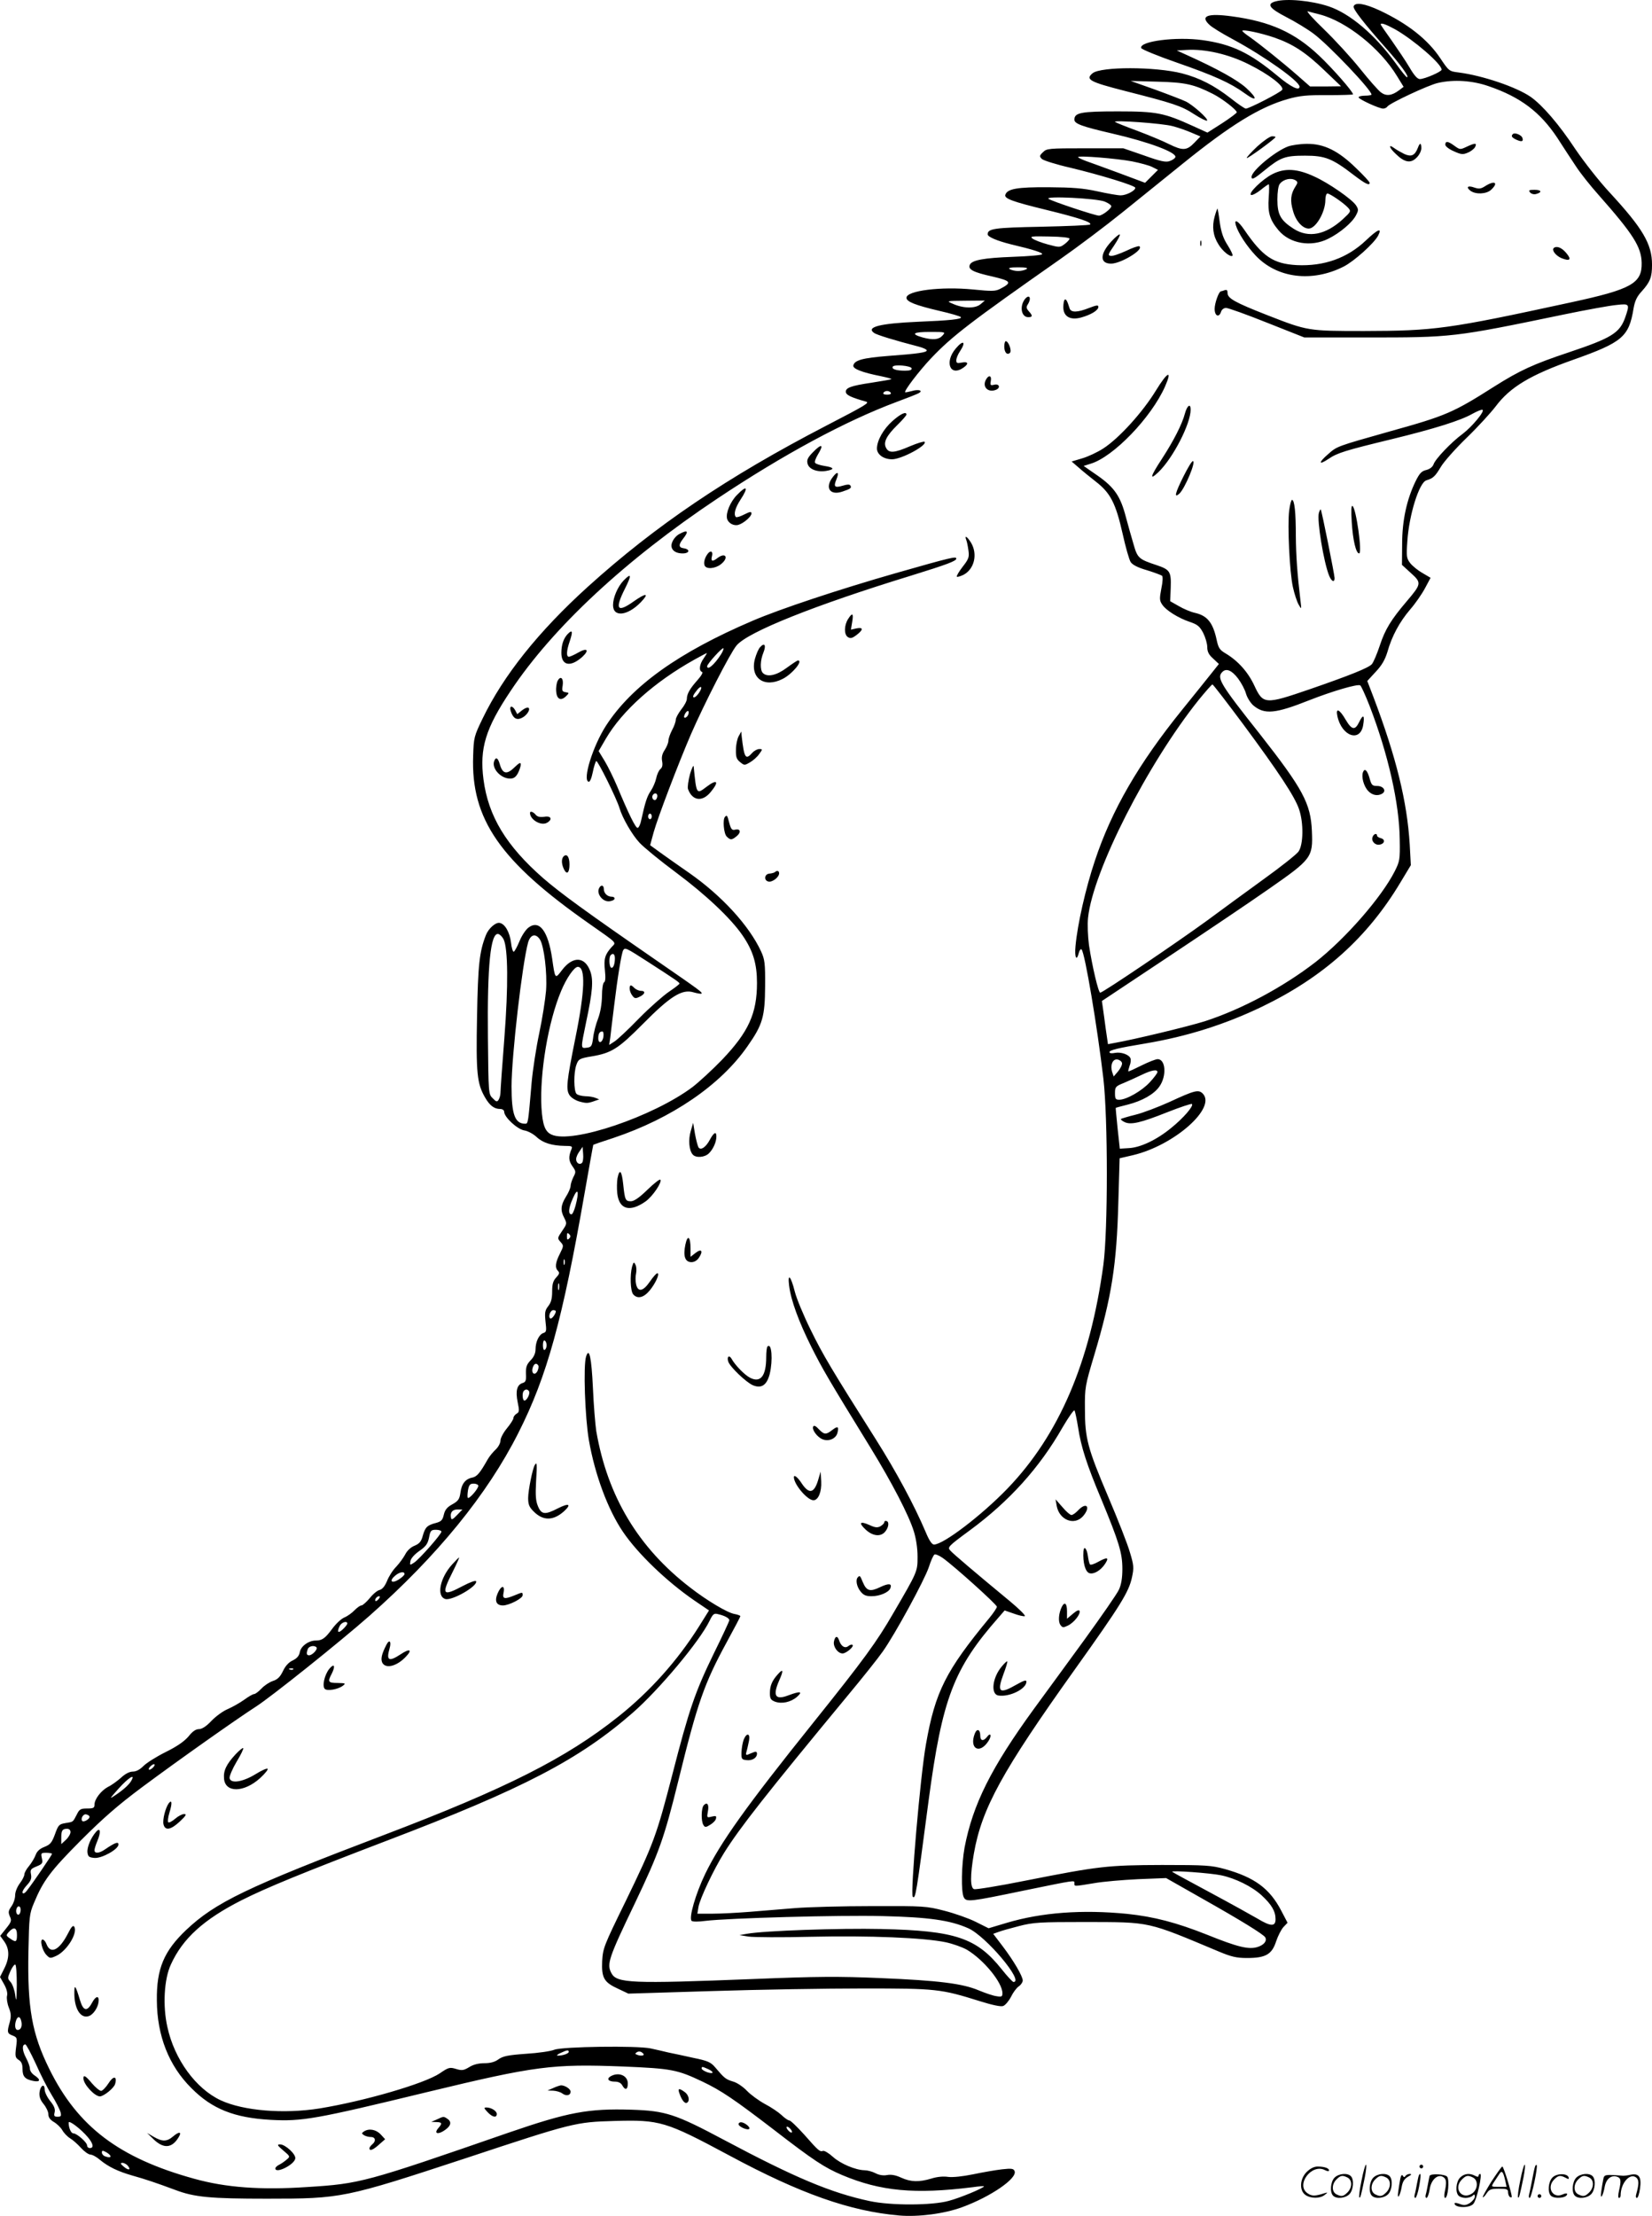 <svg version="1.0" xmlns="http://www.w3.org/2000/svg"
  viewBox="0 0 895.197 1200.598"
 preserveAspectRatio="xMidYMid meet">
<g transform="translate(-0.803,1200.843) scale(0.1,-0.1)"
fill="#000000" stroke="none">
<path d="M6920 12001 c-50 -14 -35 -37 58 -85 49 -25 116 -66 148 -90 83 -62
314 -305 314 -330 0 -3 -16 -6 -35 -6 -19 0 -35 -4 -35 -9 0 -10 111 -61 133
-61 9 0 19 5 23 11 10 17 223 117 274 128 86 20 188 13 276 -18 172 -59 278
-140 370 -278 31 -49 77 -118 102 -156 24 -37 79 -106 121 -153 190 -215 233
-283 235 -370 2 -111 -55 -143 -384 -214 -668 -145 -738 -154 -1120 -155 -304
0 -305 0 -525 86 -176 69 -215 91 -215 120 0 15 -4 19 -16 15 -9 -3 -17 -6
-20 -6 -11 0 -34 -64 -34 -95 0 -39 24 -50 35 -15 4 12 15 20 27 20 12 0 112
-36 222 -80 l202 -80 334 0 c470 0 472 0 1075 125 121 25 248 48 282 51 72 8
73 6 48 -67 -30 -85 -74 -112 -307 -190 -192 -64 -265 -98 -403 -185 -222
-141 -260 -158 -566 -243 -290 -82 -285 -80 -335 -124 -53 -46 -51 -61 3 -25
48 33 92 46 343 107 230 56 374 101 438 138 24 13 47 23 53 21 16 -5 -56 -92
-108 -131 -61 -45 -148 -136 -157 -165 -5 -13 -19 -25 -39 -30 -26 -6 -37 -18
-59 -63 -47 -97 -72 -211 -72 -338 l-1 -113 48 -44 c59 -53 58 -59 -21 -152
-86 -101 -118 -153 -147 -241 -15 -45 -34 -90 -43 -101 -18 -20 -117 -60 -337
-136 -242 -83 -252 -83 -300 20 -34 73 -88 134 -157 175 -31 18 -38 30 -47 72
-20 94 -51 132 -118 147 -23 5 -63 22 -88 37 l-46 26 3 73 c3 87 -4 98 -75
122 -97 32 -105 38 -126 112 -11 37 -30 104 -42 149 -29 112 -62 161 -154 225
l-75 52 38 12 c122 36 328 249 403 418 41 93 14 82 -49 -21 -72 -118 -200
-259 -285 -314 -32 -21 -84 -45 -115 -54 l-57 -17 36 -31 c20 -18 63 -53 95
-78 79 -61 108 -117 145 -281 16 -73 36 -143 44 -155 10 -15 39 -30 88 -44 39
-12 76 -26 82 -30 5 -6 4 -32 -4 -70 -10 -53 -10 -64 4 -85 20 -32 88 -74 150
-95 42 -14 54 -24 73 -60 12 -24 22 -58 22 -77 0 -24 8 -41 32 -62 l31 -29
-39 -49 c-21 -27 -94 -117 -160 -199 -237 -293 -382 -544 -473 -818 -50 -149
-94 -343 -105 -462 -6 -63 6 -86 18 -37 4 15 11 23 15 18 18 -19 85 -418 118
-699 25 -215 25 -824 0 -1010 -72 -528 -240 -921 -520 -1212 -140 -145 -347
-303 -398 -303 -11 0 -26 22 -45 68 -63 148 -159 326 -270 502 -240 379 -287
458 -354 595 -38 77 -76 169 -85 205 -21 84 -40 105 -31 33 10 -80 52 -195
121 -333 60 -119 90 -171 320 -545 117 -191 208 -366 235 -454 12 -38 20 -91
20 -136 0 -82 1 -80 -132 -308 -89 -154 -158 -249 -433 -592 -365 -455 -503
-649 -586 -820 -51 -106 -90 -239 -73 -254 5 -5 38 -5 74 0 122 15 725 32 960
26 250 -6 366 -22 465 -66 95 -42 305 -291 245 -291 -5 0 -34 31 -64 69 -136
170 -250 209 -652 218 -227 5 -635 -9 -729 -26 l-40 -7 49 -8 c28 -4 181 -5
340 -1 313 7 612 -5 730 -30 37 -8 88 -26 113 -40 91 -54 193 -178 193 -236 0
-18 -4 -21 -32 -16 -18 2 -61 17 -95 31 -89 38 -220 54 -533 67 -228 10 -346
9 -690 -5 -663 -26 -740 -23 -769 32 -26 49 -16 80 128 380 131 275 158 351
235 663 104 423 140 526 262 750 41 75 74 138 74 141 0 3 -15 9 -33 12 -38 7
-149 73 -239 143 -281 216 -448 494 -509 848 -5 33 -14 138 -18 233 -8 167
-20 223 -37 171 -16 -49 -6 -330 15 -453 33 -189 103 -376 184 -496 81 -120
238 -270 386 -372 l81 -55 -55 -88 c-116 -184 -264 -350 -436 -487 -284 -226
-606 -389 -1274 -643 -739 -281 -910 -364 -1068 -513 -121 -115 -161 -210
-159 -382 1 -191 65 -354 187 -475 112 -113 232 -161 430 -172 171 -9 240 3
850 151 584 141 676 153 1060 138 263 -11 293 -17 430 -82 101 -48 173 -97
383 -258 220 -170 277 -207 373 -248 209 -88 394 -105 707 -66 34 5 62 7 62 5
0 -9 -130 -63 -191 -79 -90 -25 -313 -26 -429 -1 -210 45 -405 127 -790 332
-263 140 -315 157 -501 163 -234 7 -341 -13 -664 -124 -779 -270 -805 -277
-1092 -295 -252 -17 -441 -3 -613 45 -406 112 -631 282 -785 595 -94 190 -119
331 -113 637 4 187 5 203 30 262 50 121 90 174 253 338 122 122 202 192 335
291 195 145 508 366 615 435 84 54 454 350 614 491 369 326 640 659 808 992
155 306 239 611 359 1300 25 143 46 260 47 261 1 1 50 18 109 37 316 106 580
286 726 496 83 118 95 161 96 326 1 125 -2 145 -22 189 -65 140 -213 302 -391
426 -52 36 -120 84 -152 107 l-58 42 19 70 c23 82 132 368 202 531 71 163 212
439 247 481 60 73 422 218 947 379 197 61 244 79 244 92 0 13 -27 7 -325 -78
-311 -89 -630 -195 -779 -259 -400 -171 -654 -352 -794 -568 -71 -110 -128
-293 -95 -304 7 -3 16 17 23 51 6 31 15 58 19 61 8 4 111 -204 126 -255 16
-54 68 -144 108 -187 23 -25 112 -98 197 -161 164 -122 300 -251 362 -342 57
-83 78 -154 78 -257 0 -166 -46 -266 -189 -416 -52 -54 -124 -120 -160 -148
-213 -160 -653 -309 -764 -258 -36 16 -49 53 -55 147 -10 185 36 464 107 632
29 70 71 130 90 130 43 0 39 -130 -13 -385 -48 -239 -52 -279 -32 -310 9 -14
33 -29 55 -35 38 -10 44 -10 86 5 l20 7 -20 8 c-11 5 -36 9 -55 9 -20 1 -41 6
-48 13 -15 15 -16 114 -1 156 11 32 17 36 83 47 108 18 145 42 276 174 150
152 214 192 276 173 21 -6 40 -9 43 -7 6 7 -2 13 -244 180 -388 268 -519 364
-613 445 -201 176 -298 336 -324 535 -22 169 11 277 147 480 229 344 622 710
1120 1042 360 240 694 420 972 524 57 21 110 42 119 47 26 14 1 23 -36 12 -19
-5 -35 -8 -37 -7 -7 8 76 116 140 184 115 121 213 196 701 538 93 65 246 180
340 256 94 76 239 193 321 259 262 212 420 309 572 352 64 18 103 22 216 21
75 0 137 2 137 4 0 15 -111 141 -184 210 -132 125 -264 185 -473 213 -132 18
-174 2 -120 -47 12 -12 69 -47 127 -78 172 -93 360 -227 360 -256 0 -25 -47
-2 -120 59 -149 124 -247 171 -405 193 -144 20 -345 -6 -333 -43 3 -7 90 -43
194 -79 201 -70 290 -110 367 -166 67 -49 73 -31 9 28 -48 44 -156 104 -322
179 l-55 25 53 3 c101 6 228 -23 337 -78 109 -54 193 -119 181 -138 -8 -14
-179 -102 -197 -102 -6 0 -43 25 -82 56 -90 70 -168 110 -264 135 -146 37
-438 37 -484 1 -41 -34 -17 -47 174 -96 263 -67 307 -81 377 -127 34 -22 65
-37 69 -34 8 9 -73 82 -114 103 -16 8 -91 37 -165 64 l-135 48 145 -4 c151 -4
197 -14 300 -66 50 -25 130 -87 130 -100 0 -4 -36 -31 -79 -59 l-80 -51 -77
35 c-158 72 -198 80 -409 80 -200 0 -235 -7 -235 -45 0 -22 41 -37 205 -75
200 -46 351 -103 342 -128 -2 -7 -16 -16 -30 -21 -21 -8 -50 -2 -139 30 l-113
39 -207 0 c-198 0 -208 -1 -228 -21 -20 -19 -20 -23 -6 -37 9 -8 78 -30 153
-47 163 -39 353 -97 353 -109 0 -16 -49 -41 -79 -41 -16 0 -73 10 -127 22 -78
17 -134 21 -264 22 -169 1 -222 -8 -234 -40 -8 -21 34 -37 227 -84 171 -42
244 -66 232 -78 -4 -4 -123 -9 -264 -12 -255 -5 -291 -10 -291 -41 0 -14 50
-35 125 -54 123 -29 175 -46 170 -54 -2 -5 -73 -11 -157 -14 -161 -6 -225 -18
-235 -44 -10 -25 20 -40 124 -63 101 -24 107 -32 40 -67 -26 -13 -45 -13 -146
-3 -173 17 -361 -6 -361 -45 0 -21 47 -40 179 -71 61 -14 113 -29 116 -34 7
-11 -61 -18 -235 -25 -202 -9 -280 -28 -236 -60 14 -11 113 -41 244 -75 23 -6
42 -15 42 -20 0 -11 -46 -18 -209 -30 -139 -11 -183 -23 -189 -52 -3 -18 49
-38 151 -58 32 -7 57 -13 55 -16 -2 -2 -50 -10 -107 -19 -114 -17 -144 -28
-139 -53 3 -15 35 -29 107 -49 24 -6 6 -17 -214 -131 -538 -279 -926 -542
-1292 -873 -267 -242 -457 -480 -570 -714 -46 -95 -48 -103 -51 -201 -13 -344
146 -573 633 -913 151 -106 143 -97 118 -123 -37 -41 -44 -65 -37 -127 4 -39
3 -61 -5 -65 -6 -4 -11 -36 -11 -74 -1 -43 -8 -87 -21 -122 -12 -30 -24 -77
-27 -105 -6 -45 -10 -50 -34 -53 -34 -4 -34 -7 -4 138 35 164 40 227 23 275
-29 82 -95 85 -154 7 -37 -49 -37 -50 -53 63 -22 149 -69 212 -128 168 -15
-11 -37 -44 -49 -74 -12 -29 -26 -55 -31 -57 -5 -1 -12 21 -15 50 -7 56 -33
101 -61 106 -22 5 -61 -30 -75 -66 -35 -89 -43 -160 -48 -441 -6 -308 0 -363
43 -438 26 -45 50 -63 83 -63 12 0 21 -7 21 -15 0 -29 70 -94 108 -101 21 -3
51 -20 68 -36 34 -32 83 -47 153 -48 37 0 42 -2 36 -17 -17 -41 -16 -63 4 -92
20 -28 21 -32 6 -60 -8 -17 -15 -38 -15 -48 0 -10 -11 -36 -25 -58 -29 -47
-31 -75 -9 -116 15 -30 14 -32 -12 -70 -26 -38 -26 -40 -9 -59 18 -20 18 -22
-3 -64 -25 -49 -28 -76 -10 -94 9 -9 7 -17 -10 -35 -17 -18 -22 -36 -22 -76 0
-39 -6 -60 -21 -79 -18 -23 -20 -35 -15 -84 6 -50 5 -57 -12 -62 -23 -8 -42
-47 -42 -88 0 -21 -9 -42 -27 -60 -21 -22 -26 -36 -25 -72 2 -37 -1 -46 -19
-51 -30 -10 -38 -43 -26 -103 10 -47 9 -55 -6 -63 -9 -6 -17 -16 -17 -24 0 -7
-16 -32 -35 -55 -19 -23 -35 -53 -35 -66 0 -14 -12 -36 -26 -49 -14 -13 -34
-37 -43 -53 -43 -76 -58 -93 -83 -99 -38 -7 -59 -34 -65 -82 -5 -35 -12 -45
-44 -63 -28 -15 -40 -30 -46 -56 -7 -30 -14 -37 -43 -45 -47 -12 -58 -23 -71
-69 -8 -31 -18 -43 -44 -54 -21 -8 -41 -27 -51 -47 -9 -17 -31 -48 -49 -67
-19 -19 -41 -54 -50 -78 -12 -28 -25 -44 -40 -48 -13 -3 -37 -23 -54 -45 -18
-21 -38 -39 -45 -39 -7 0 -23 -12 -37 -26 -13 -14 -38 -32 -55 -39 -17 -7 -47
-35 -67 -63 -38 -51 -54 -62 -88 -62 -38 0 -79 -29 -86 -61 -4 -22 -15 -35
-39 -47 -22 -10 -40 -30 -53 -58 -15 -31 -29 -45 -54 -53 -19 -6 -47 -25 -62
-41 -16 -17 -34 -30 -40 -30 -7 0 -31 -14 -54 -31 -24 -17 -63 -39 -88 -50
-25 -10 -65 -39 -89 -64 -28 -30 -52 -45 -68 -45 -17 0 -35 -12 -56 -39 -22
-26 -61 -54 -124 -85 -52 -26 -106 -60 -122 -77 -18 -18 -38 -29 -56 -29 -18
0 -42 -12 -65 -34 -21 -18 -52 -41 -70 -49 -37 -20 -73 -66 -73 -96 0 -18 -6
-21 -40 -21 -35 0 -42 -4 -56 -33 -22 -42 -18 -39 -61 -46 -35 -6 -39 -10 -57
-60 -17 -46 -25 -56 -57 -69 -26 -10 -41 -24 -48 -44 -6 -16 -22 -43 -36 -60
-14 -16 -25 -37 -25 -45 0 -9 -11 -31 -25 -49 -14 -19 -25 -46 -25 -64 0 -18
-9 -45 -20 -60 -17 -24 -18 -32 -9 -54 11 -23 9 -30 -20 -66 l-32 -40 23 -32
c28 -41 28 -89 -2 -147 l-22 -44 22 -39 c14 -25 20 -48 16 -63 -3 -13 1 -42
10 -64 12 -31 13 -47 5 -78 -16 -55 -14 -62 15 -73 25 -10 26 -13 19 -65 -6
-48 -4 -55 14 -67 15 -9 21 -23 21 -49 0 -41 13 -56 58 -65 39 -8 42 7 7 30
-14 9 -25 25 -25 36 0 11 -9 37 -21 59 -21 40 -23 72 -4 73 5 0 30 -47 56
-103 25 -57 64 -134 87 -171 23 -37 44 -79 48 -93 5 -21 3 -25 -16 -25 -18 0
-21 4 -16 24 4 17 -2 34 -24 61 -17 21 -30 49 -30 62 0 36 -24 23 -28 -16 -2
-22 4 -40 22 -62 14 -17 26 -42 26 -55 0 -17 9 -30 29 -42 16 -9 37 -29 46
-44 9 -16 28 -36 43 -45 15 -9 41 -32 58 -51 17 -19 40 -36 51 -37 11 0 35
-13 53 -29 45 -37 96 -62 176 -85 71 -20 125 -38 230 -77 105 -40 190 -48 499
-48 405 0 419 3 1079 220 579 192 594 195 801 201 250 7 278 -1 627 -188 383
-206 653 -301 918 -324 103 -9 244 9 342 45 155 57 299 156 284 195 -5 14 -16
16 -69 10 -34 -4 -104 -16 -156 -27 -59 -12 -110 -17 -135 -14 -25 4 -60 1
-91 -9 -67 -20 -111 -19 -164 5 -30 14 -55 18 -76 14 -21 -4 -44 0 -63 10 -17
9 -44 16 -59 16 -49 1 -130 35 -172 73 -22 20 -46 34 -53 32 -17 -6 -23 -2
-102 88 -38 42 -74 77 -81 77 -7 0 -25 13 -42 29 -16 15 -57 43 -90 60 -33 18
-77 50 -97 71 -21 22 -54 45 -77 51 -39 12 -46 18 -96 77 -24 28 -40 35 -118
51 -49 11 -110 24 -135 29 -25 6 -68 16 -96 22 -74 16 -479 10 -522 -7 -19 -8
-88 -18 -154 -22 -98 -7 -125 -13 -149 -30 -19 -14 -43 -21 -76 -21 -31 0 -60
-7 -82 -21 -30 -18 -40 -20 -72 -10 -34 10 -40 9 -88 -24 -84 -56 -407 -150
-651 -190 -195 -31 -413 -13 -536 44 -135 63 -251 222 -289 397 -26 114 -18
260 19 339 64 141 178 244 383 348 135 68 325 146 788 323 738 281 1041 439
1332 693 143 125 363 388 416 498 18 37 24 42 46 36 36 -8 61 -22 61 -33 0 -5
-38 -87 -85 -182 -101 -208 -133 -301 -224 -655 -85 -328 -100 -371 -254 -688
-117 -239 -122 -252 -126 -322 -4 -91 10 -115 87 -150 l55 -26 456 14 c251 8
618 14 816 14 397 0 419 -2 633 -69 67 -21 114 -31 126 -26 11 4 30 26 42 49
11 23 30 49 42 57 12 8 22 23 22 32 0 23 -49 107 -109 186 l-51 67 28 10 c15
6 65 20 112 32 77 20 111 22 360 22 357 -1 329 5 725 -161 65 -27 93 -34 150
-34 101 0 135 19 158 90 10 30 28 65 40 78 l22 23 -34 65 c-63 121 -145 181
-306 226 -73 20 -102 22 -340 22 -296 -1 -341 -6 -741 -85 -144 -29 -269 -49
-278 -46 -21 8 -21 75 -1 192 43 246 153 446 547 998 249 349 293 420 310 500
11 51 10 65 -11 134 -12 43 -65 178 -117 300 -113 266 -127 318 -127 478 -1
116 1 126 50 290 95 318 122 490 131 829 l7 239 73 17 c223 53 454 257 377
334 -23 22 -42 18 -180 -46 -60 -27 -143 -59 -184 -69 -41 -10 -76 -21 -79
-23 -2 -3 6 -10 18 -16 34 -18 89 -5 232 52 71 28 131 48 135 45 10 -11 -47
-77 -113 -130 -79 -65 -167 -106 -229 -109 l-49 -3 -12 110 c-6 61 -11 111
-10 111 0 1 30 9 66 18 78 20 141 56 170 97 41 57 35 149 -9 149 -10 0 -49
-15 -87 -34 -38 -19 -70 -34 -72 -32 -1 2 2 15 7 30 6 14 8 32 5 40 -8 21 -51
36 -84 30 -18 -4 -30 -2 -30 4 0 11 44 22 195 47 226 38 431 103 631 199 334
161 572 375 751 674 l56 93 -6 112 c-14 232 -73 473 -197 800 l-33 86 46 50
c33 35 50 65 63 107 24 86 66 163 123 230 28 32 64 84 81 116 l30 56 -44 26
c-25 14 -54 38 -66 53 -20 26 -22 36 -16 118 9 143 64 319 103 331 37 11 48
22 78 72 16 28 80 100 141 159 61 59 131 136 157 170 78 104 187 170 422 253
265 94 300 124 325 278 7 40 18 64 45 93 45 50 55 76 55 144 0 112 -51 197
-229 390 -57 61 -139 166 -186 235 -89 135 -179 239 -243 284 -77 53 -259 115
-390 132 -51 6 -53 8 -98 75 -68 103 -177 189 -330 261 -82 38 -133 46 -141
22 -5 -14 59 -95 175 -226 79 -89 129 -158 114 -158 -4 0 -32 35 -62 77 -112
154 -246 268 -362 307 -93 31 -228 44 -288 27z m240 -71 c145 -38 328 -184
419 -335 l35 -57 -25 -19 c-39 -29 -69 -33 -98 -11 -14 10 -65 68 -113 128
-48 60 -136 156 -195 213 -59 57 -99 101 -88 98 11 -3 40 -11 65 -17z m409
-81 c100 -57 251 -187 251 -218 0 -11 -92 -51 -118 -51 -13 0 -31 20 -56 63
-20 34 -64 99 -96 145 -33 46 -60 85 -60 88 0 11 28 1 79 -27z m-656 -44 c101
-35 170 -80 271 -177 l91 -87 -84 -1 -84 0 -66 58 c-81 71 -202 168 -258 208
-24 16 -43 32 -43 35 0 10 100 -11 173 -36z m-551 -480 c32 -8 79 -25 104 -36
l47 -20 -33 -34 c-41 -43 -63 -44 -138 -7 -31 16 -109 48 -172 72 -63 23 -117
45 -120 48 -11 11 259 -8 312 -23z m-219 -191 c44 -9 94 -22 110 -31 l30 -15
-35 -35 -35 -35 -139 52 c-76 28 -158 58 -181 66 -24 9 -43 18 -43 21 0 10
207 -7 293 -23z m-148 -218 c19 -8 35 -19 35 -25 0 -13 -49 -51 -67 -51 -20 0
-255 78 -273 91 -24 17 261 3 305 -15z m-191 -201 c-1 -5 -13 -19 -27 -29 -25
-19 -28 -19 -91 -2 -36 10 -73 24 -83 32 -16 12 -4 13 92 11 66 -1 109 -6 109
-12z m-234 -165 c-8 -5 -28 -10 -45 -10 -16 0 -37 5 -45 10 -11 7 3 10 45 10
42 0 56 -3 45 -10z m-250 -191 c-29 -23 -93 -22 -150 4 -35 15 -34 15 70 16
l105 1 -25 -21z m-205 -169 c-20 -22 -51 -25 -107 -10 -67 19 -53 30 38 30 86
0 87 0 69 -20z m-167 -177 c2 -9 -9 -13 -36 -13 -48 0 -74 9 -66 22 8 13 97 5
102 -9z m-113 -133 c4 -6 -5 -10 -20 -10 -15 0 -24 4 -20 10 3 6 12 10 20 10
8 0 17 -4 20 -10z m-920 -1417 c-35 -55 -75 -90 -75 -64 0 12 82 103 88 97 2
-3 -3 -18 -13 -33z m-94 -22 c-23 -32 -27 -67 -9 -73 7 -3 -3 -20 -24 -44 -41
-46 -58 -75 -58 -102 0 -11 -13 -36 -30 -57 -16 -21 -30 -46 -30 -56 0 -11 -9
-36 -20 -56 -11 -21 -20 -47 -20 -58 0 -11 -9 -33 -20 -50 -14 -21 -18 -39
-14 -61 4 -21 1 -34 -10 -43 -8 -7 -18 -29 -22 -49 -4 -19 -17 -50 -29 -68
-21 -30 -31 -63 -52 -158 -4 -22 -13 -41 -19 -43 -11 -4 -50 77 -113 228 -18
42 -47 102 -65 132 l-34 56 39 67 c89 152 264 308 479 428 36 20 66 36 68 36
2 0 -6 -13 -17 -29z m2896 -109 c18 -24 37 -60 43 -82 6 -21 24 -50 40 -64 60
-50 118 -45 304 29 125 49 261 89 275 80 5 -3 28 -53 51 -112 100 -260 161
-528 163 -723 2 -109 0 -118 -27 -172 -72 -142 -267 -365 -429 -492 -176 -136
-400 -256 -601 -321 -93 -29 -379 -98 -492 -118 l-32 -6 -12 82 c-6 45 -13 98
-16 117 l-5 35 358 238 c197 131 444 297 548 370 231 161 238 170 232 312 -6
150 -49 229 -281 525 -218 275 -236 306 -204 338 21 21 51 9 85 -36z m28 -248
c191 -258 279 -391 302 -459 26 -74 24 -195 -3 -231 -11 -15 -95 -82 -187
-148 -92 -67 -231 -168 -309 -226 -159 -116 -564 -390 -578 -390 -10 0 -44
145 -61 258 -6 47 -9 112 -5 148 26 252 322 834 601 1182 37 45 69 82 73 82 4
0 79 -98 167 -216z m-2949 171 c-9 -14 -21 -25 -27 -25 -11 0 -4 15 19 43 22
25 28 12 8 -18z m-59 -120 c-4 -8 -11 -15 -17 -15 -7 0 -7 6 0 21 13 23 26 19
17 -6z m-167 -439 c0 -8 -4 -17 -9 -21 -12 -7 -24 12 -16 25 9 15 25 12 25 -4z
m-30 -111 c0 -8 -4 -15 -10 -15 -5 0 -10 7 -10 15 0 8 5 15 10 15 6 0 10 -7
10 -15z m-803 -666 c24 -50 26 -252 4 -536 -12 -150 -21 -283 -21 -295 0 -13
-5 -30 -10 -38 -8 -13 -13 -12 -32 8 -23 22 -23 25 -26 331 -4 386 14 567 56
559 9 -2 22 -15 29 -29z m197 -1 c22 -35 40 -180 33 -277 -4 -47 -20 -151 -37
-231 -17 -80 -35 -199 -41 -265 -19 -222 -19 -225 -35 -225 -56 0 -74 50 -74
203 0 162 58 666 90 780 13 43 41 50 64 15z m582 -119 c158 -102 174 -113 174
-120 0 -3 -26 -23 -57 -44 -31 -21 -105 -86 -163 -145 -58 -60 -118 -116 -133
-125 l-28 -18 6 39 c2 22 12 100 21 174 18 150 40 285 49 300 10 16 16 13 131
-61z m-176 17 c0 -33 -10 -57 -21 -50 -10 6 -12 57 -2 67 13 14 23 6 23 -17z
m-62 -423 c-4 -34 -28 -43 -28 -10 0 25 7 37 22 37 5 0 8 -12 6 -27z m2810
-144 c2 -9 -8 -29 -21 -45 l-24 -28 -8 23 c-12 38 2 73 28 69 12 -2 23 -10 25
-19z m192 -49 c0 -6 -18 -30 -41 -55 -43 -47 -127 -95 -166 -95 -20 0 -23 5
-23 36 0 33 3 37 48 55 26 11 70 31 97 44 54 26 85 31 85 15z m-3118 -492
c-13 -13 -32 -1 -32 20 0 10 8 29 18 42 l17 25 3 -39 c2 -21 -1 -43 -6 -48z
m-35 -231 c-7 -27 -17 -48 -22 -48 -19 0 -17 33 7 86 27 63 36 41 15 -38z
m-35 -179 c-9 -9 -12 -7 -12 12 0 19 3 21 12 12 9 -9 9 -15 0 -24z m-25 -140
c-3 -7 -5 -2 -5 12 0 14 2 19 5 13 2 -7 2 -19 0 -25z m-30 -135 c-3 -10 -5 -4
-5 12 0 17 2 24 5 18 2 -7 2 -21 0 -30z m-17 -119 c0 -14 -22 -44 -30 -39 -13
8 0 45 16 45 8 0 14 -3 14 -6z m-50 -184 c0 -10 -4 -22 -10 -25 -6 -4 -10 7
-10 25 0 18 4 29 10 25 6 -3 10 -15 10 -25z m-45 -110 c3 -5 1 -19 -5 -31 -15
-27 -35 -10 -25 20 7 22 20 27 30 11z m-50 -140 c7 -12 -12 -50 -25 -50 -11 0
-14 43 -3 53 9 10 21 9 28 -3z m2975 -195 c16 -106 47 -202 126 -390 96 -232
114 -291 114 -377 0 -49 -6 -86 -19 -113 -10 -22 -94 -143 -186 -270 -92 -126
-215 -295 -274 -375 -232 -319 -331 -517 -376 -751 -17 -94 -20 -241 -4 -271
14 -26 35 -23 324 37 288 59 275 57 275 40 0 -18 -5 -18 105 0 50 9 158 18
241 22 l151 6 199 -113 c209 -118 327 -191 338 -208 11 -19 -6 -41 -40 -52
-48 -16 -109 -1 -275 66 -166 66 -289 98 -433 113 -243 24 -463 8 -654 -49
l-97 -29 -70 35 c-38 19 -115 46 -170 60 -97 25 -110 26 -391 25 -159 0 -348
-5 -420 -11 -71 -6 -181 -15 -244 -20 -63 -5 -153 -10 -199 -10 l-84 0 6 37
c8 45 82 202 139 293 86 137 225 314 669 851 80 96 166 204 191 240 66 93 224
383 249 456 11 35 25 66 31 69 5 3 25 -5 45 -19 63 -45 293 -252 293 -264 0
-6 -18 -33 -40 -60 -237 -287 -294 -400 -344 -683 -31 -171 -86 -813 -72 -828
15 -14 18 4 86 521 74 553 135 715 380 993 l32 37 49 -17 c27 -10 54 -16 60
-14 7 2 -28 37 -77 78 -196 162 -310 259 -326 277 -17 18 -13 23 104 109 215
158 380 341 504 559 33 56 62 98 65 91 3 -6 12 -47 19 -91z m-3250 -317 c-1
-17 -49 -72 -57 -65 -3 4 -2 22 1 42 6 29 11 35 31 35 14 0 25 -6 25 -12z
m-116 -159 c-23 -24 -30 -27 -32 -14 -6 28 7 45 35 45 l27 0 -30 -31z m-84
-89 c0 -14 -119 -149 -148 -168 -23 -15 -24 -15 -20 8 2 14 21 36 48 55 36 25
46 39 53 73 7 38 11 42 38 42 16 0 29 -5 29 -10z m-200 -230 c0 -6 -15 -19
-32 -30 -39 -24 -53 -7 -18 22 24 20 50 24 50 8z m-140 -135 c-7 -9 -15 -13
-17 -11 -7 7 7 26 19 26 6 0 6 -6 -2 -15z m-170 -133 c0 -5 -11 -19 -25 -32
-26 -24 -33 -14 -15 21 11 19 40 27 40 11z m-167 -129 c9 -9 -22 -43 -40 -43
-14 0 -16 10 -7 34 6 16 35 22 47 9z m-126 -119 c-3 -3 -12 -4 -19 -1 -8 3 -5
6 6 6 11 1 17 -2 13 -5z m-757 -529 c-7 -8 -17 -15 -22 -15 -6 0 -5 7 2 15 7
8 17 15 22 15 6 0 5 -7 -2 -15z m-119 -72 c-11 -22 -44 -52 -91 -83 -31 -21
-28 -17 20 37 53 59 92 84 71 46z m-228 -197 c3 -12 -30 -32 -39 -24 -11 12 5
40 21 36 9 -2 17 -7 18 -12z m-103 -84 c0 -10 -11 -29 -25 -42 l-25 -23 0 35
c0 39 6 48 32 48 11 0 18 -7 18 -18z m-100 -118 c0 -5 -103 -157 -134 -196 -7
-10 -16 -18 -20 -18 -13 0 -5 20 20 47 19 21 24 34 20 56 -5 25 -2 30 30 43
32 13 35 18 29 44 -6 28 -5 30 24 30 17 0 31 -3 31 -6z m6335 -116 c77 -16
168 -61 220 -109 54 -50 75 -86 75 -129 0 -41 -26 -40 -99 4 -31 18 -146 82
-256 141 -110 59 -202 109 -205 112 -8 9 209 -7 265 -19z m-6505 -187 c0 -11
-4 -22 -9 -25 -11 -7 -20 14 -13 32 7 19 22 14 22 -7z m-20 -136 c0 -39 -6
-42 -38 -19 -22 15 -22 17 -6 35 27 30 44 24 44 -16z m-1 -273 c-1 -82 -3 -95
-8 -55 -4 29 -15 60 -25 72 -18 20 -18 22 -1 61 10 22 22 37 26 34 5 -3 8 -53
8 -112z m24 -193 c7 -27 -1 -49 -19 -49 -15 0 -18 27 -8 54 9 22 21 20 27 -5z
m2967 -168 c0 -9 -35 -21 -60 -20 -8 0 -1 7 15 14 36 17 45 18 45 6z m401 -19
c-7 -2 -19 -1 -29 3 -14 5 -14 7 -2 15 9 5 20 4 28 -3 10 -8 11 -12 3 -15z
m354 -74 c35 -16 31 -29 -5 -17 -16 6 -30 15 -30 20 0 12 4 11 35 -3z m-3361
-369 c29 -34 34 -59 11 -59 -8 0 -15 6 -15 14 0 17 -56 66 -75 66 -12 0 -25
29 -25 58 0 16 67 -35 104 -79z m3816 29 c0 -6 -7 -5 -15 2 -8 7 -15 17 -15
22 0 6 7 5 15 -2 8 -7 15 -17 15 -22z m-3695 -128 c7 -11 -6 -13 -29 -4 -9 3
-16 13 -16 20 0 11 4 12 19 4 11 -5 23 -15 26 -20z m95 -55 c20 -24 5 -28 -21
-6 -19 16 -20 20 -8 21 9 0 22 -7 29 -15z M7255 8129 c23 -110 124 -145 140
-49 9 55 0 61 -22 16 -22 -46 -40 -43 -73 13 -33 57 -55 67 -45 20z M7394
7825 c-10 -25 4 -77 28 -102 22 -24 53 -29 77 -14 23 15 5 41 -28 41 -27 0
-31 5 -41 40 -12 44 -27 59 -36 35z M7446 7474 c-9 -22 13 -46 37 -42 28 4 34
28 8 35 -12 3 -21 9 -21 14 0 15 -18 10 -24 -7z M3420 6652 c0 -10 6 -27 14
-37 12 -17 18 -18 40 -7 30 14 34 32 7 32 -11 0 -26 7 -35 15 -19 20 -26 19
-26 -3z M5734 3850 c14 -78 97 -110 144 -55 42 50 17 78 -28 30 -13 -14 -29
-25 -36 -25 -7 0 -29 19 -49 43 l-37 42 6 -35z M5879 3603 c-4 -60 10 -111 32
-118 24 -8 62 15 85 50 23 35 14 39 -34 13 -22 -13 -44 -20 -47 -16 -4 3 -9
25 -12 47 -6 41 -22 57 -24 24z M5762 3303 c-17 -34 -21 -80 -8 -98 11 -16 16
-16 41 -4 33 16 69 62 63 79 -2 8 -15 3 -36 -15 l-32 -27 0 41 c0 43 -13 53
-28 24z M5437 2980 c-52 -61 -62 -152 -18 -158 60 -9 151 36 151 75 0 11 -13
7 -54 -16 -92 -53 -107 -42 -71 55 14 37 24 69 21 71 -2 2 -15 -10 -29 -27z
M5290 2615 c-31 -82 27 -113 74 -40 20 30 12 50 -8 22 -19 -24 -36 -21 -36 7
0 35 -18 42 -30 11z M8206 11282 c-11 -11 -6 -19 20 -31 29 -13 39 -9 31 12
-6 15 -42 29 -51 19z M6820 11214 c-33 -31 -58 -59 -56 -62 5 -4 156 106 156
114 0 2 -9 4 -19 4 -11 0 -47 -25 -81 -56z M7840 11224 c0 -8 20 -24 46 -35
39 -18 50 -19 75 -8 16 6 34 20 40 30 12 24 1 24 -46 2 -34 -16 -36 -16 -65 5
-35 26 -50 28 -50 6z M6988 11215 c-70 -26 -198 -132 -198 -165 0 -18 14 -11
70 35 87 71 111 80 220 80 109 0 147 -15 264 -105 63 -48 86 -59 86 -42 0 5
-33 41 -74 80 -96 94 -174 132 -266 131 -36 0 -82 -7 -102 -14z M7691 11207
c-16 -41 -35 -50 -73 -33 -18 9 -43 23 -55 32 -34 25 -28 2 10 -33 46 -45 80
-51 111 -19 15 14 26 37 26 51 0 31 -8 32 -19 2z M6903 11065 c-55 -28 -135
-106 -115 -113 7 -2 30 10 51 27 21 17 41 31 44 31 3 0 3 -33 0 -72 -6 -82 6
-121 53 -177 61 -73 177 -93 270 -46 63 31 130 88 150 127 14 27 14 32 0 54
-22 33 -148 121 -226 156 -92 43 -160 47 -227 13z m126 -34 c12 -8 12 -13 -1
-33 -26 -40 -30 -77 -13 -133 15 -55 52 -95 85 -95 38 0 90 89 90 155 0 19 5
35 11 35 14 0 89 -52 112 -77 17 -19 16 -21 -28 -62 -93 -85 -186 -104 -267
-52 -70 45 -88 76 -88 158 0 40 5 76 13 85 20 26 61 35 86 19z M8056 11000
c-23 -15 -34 -16 -58 -8 -36 13 -48 3 -22 -17 28 -21 86 -19 112 5 42 39 20
53 -32 20z M8299 10966 c7 -8 21 -12 32 -9 35 9 31 23 -7 23 -30 0 -34 -2 -25
-14z M6590 10835 c-15 -54 -9 -104 21 -151 22 -37 65 -71 76 -61 3 4 -9 29
-26 56 -24 37 -35 70 -43 123 -5 40 -11 74 -12 76 -2 1 -9 -18 -16 -43z M6705
10788 c13 -43 59 -113 107 -164 116 -123 305 -147 477 -60 57 29 165 126 187
168 23 45 -2 35 -66 -26 -101 -96 -227 -141 -375 -134 -127 7 -185 46 -284
191 -34 50 -57 62 -46 25z M6030 10700 c-63 -68 -63 -120 -1 -120 53 0 180 77
153 94 -5 3 -37 -8 -72 -25 -35 -16 -72 -29 -83 -27 -17 3 -15 8 18 56 20 30
34 56 31 60 -3 3 -24 -14 -46 -38z M6512 10690 c0 -14 2 -19 5 -12 2 6 2 18 0
25 -3 6 -5 1 -5 -13z M8427 10664 c-11 -12 12 -41 42 -54 47 -19 57 -8 26 28
-25 30 -53 40 -68 26z M5562 10388 c-30 -39 -20 -98 18 -98 24 0 25 8 3 32
-14 16 -15 23 -5 38 21 34 8 57 -16 28z M5777 10384 c-4 -4 -7 -22 -7 -40 0
-50 37 -72 96 -56 54 15 94 39 94 58 0 11 -11 9 -50 -6 -63 -25 -99 -26 -106
-2 -13 42 -20 53 -27 46z M5450 10131 c0 -32 16 -49 31 -34 11 11 -8 63 -23
63 -4 0 -8 -13 -8 -29z M5187 10120 c-62 -73 -31 -154 41 -104 31 21 27 35 -8
28 -25 -5 -30 -3 -30 12 0 11 9 33 20 49 35 53 18 64 -23 15z M5350 9950 c-20
-38 12 -70 54 -54 27 10 20 35 -8 28 -21 -5 -23 -3 -19 20 6 31 -12 35 -27 6z
M6429 9768 c-15 -57 -60 -146 -125 -246 -63 -96 -69 -120 -18 -71 78 75 174
261 174 338 0 36 -19 23 -31 -21z M4845 9728 c-50 -44 -84 -105 -85 -149 0
-33 36 -59 82 -59 52 0 194 77 176 95 -3 3 -38 -7 -78 -24 -85 -37 -115 -39
-130 -10 -17 30 1 66 61 125 27 26 49 52 49 56 0 19 -31 5 -75 -34z M4411
9556 c-26 -27 -32 -40 -27 -59 7 -31 52 -48 101 -40 48 8 44 19 -10 27 -24 4
-47 11 -50 17 -4 5 3 24 14 43 36 58 22 64 -28 12z M6421 9427 c-46 -92 -52
-120 -22 -93 30 28 92 176 73 176 -6 0 -28 -37 -51 -83z M4521 9424 c-45 -58
-16 -102 52 -79 45 15 51 20 43 33 -4 7 -19 6 -41 -1 -44 -13 -51 -6 -35 33
17 41 7 48 -19 14z M4001 9326 c-36 -37 -61 -98 -53 -128 6 -24 37 -41 62 -33
29 9 70 45 70 61 0 12 -7 11 -39 -5 -21 -11 -41 -17 -45 -14 -14 14 -4 50 24
93 46 70 36 83 -19 26z M6994 9243 c-10 -80 2 -334 20 -415 8 -37 22 -79 31
-95 16 -28 16 -28 10 22 -17 142 -24 241 -25 350 0 127 -7 195 -21 195 -4 0
-11 -26 -15 -57z M7333 9179 c6 -97 23 -169 40 -169 18 0 -16 245 -36 257 -7
4 -8 -25 -4 -88z M7155 9230 c-12 -37 26 -270 56 -342 13 -31 29 -37 29 -12 0
18 -70 367 -75 372 -2 2 -6 -6 -10 -18z M3689 9115 c-14 -7 -31 -26 -37 -41
-17 -36 7 -64 55 -64 39 0 42 23 5 28 -27 4 -28 19 -2 52 32 41 25 50 -21 25z
M5244 9083 c4 -9 9 -35 12 -58 5 -35 1 -46 -32 -88 -20 -26 -34 -50 -31 -53 3
-3 19 2 36 10 59 31 78 112 41 174 -21 34 -37 43 -26 15z M3843 9008 c-16 -21
-23 -47 -17 -63 9 -22 57 -18 88 6 45 35 27 68 -18 34 -28 -22 -37 -18 -30 10
7 26 -7 34 -23 13z M3387 8863 c-32 -34 -57 -92 -57 -133 0 -67 78 -59 150 15
49 51 30 53 -38 5 -90 -64 -104 -43 -47 70 37 74 35 87 -8 43z M4604 8655
c-22 -34 -23 -84 -2 -98 14 -9 23 -7 45 9 40 30 41 45 3 38 l-31 -7 7 42 c8
47 1 52 -22 16z M3085 8574 c-23 -24 -35 -58 -35 -103 0 -69 49 -79 113 -22
41 38 27 52 -23 23 -21 -12 -44 -22 -49 -22 -15 0 -14 32 5 86 17 52 14 63
-11 38z M4127 8502 c-9 -9 -21 -38 -28 -63 -28 -104 50 -160 150 -109 52 26
113 100 83 100 -4 0 -31 -18 -61 -40 -55 -41 -105 -52 -129 -28 -16 16 -15 68
3 111 16 40 6 56 -18 29z M3030 8320 c-6 -12 -10 -37 -8 -58 3 -43 26 -53 54
-25 17 17 17 18 -3 21 -18 3 -21 8 -16 36 6 39 -11 56 -27 26z M2775 8158 c12
-40 31 -53 59 -40 28 12 51 48 37 56 -5 3 -20 -3 -34 -14 l-26 -21 -11 21
c-15 27 -33 26 -25 -2z M4011 8020 c-8 -14 -15 -47 -15 -73 -1 -40 3 -52 23
-68 22 -18 24 -18 53 -1 16 9 39 29 50 45 19 26 19 27 0 27 -10 0 -27 -9 -37
-20 -37 -41 -44 -30 -58 90 l-2 25 -14 -25z M2686 7885 c-15 -39 35 -95 86
-95 20 0 31 8 43 30 8 16 15 37 15 46 0 14 -8 10 -35 -16 -41 -40 -64 -35 -79
19 -10 34 -21 40 -30 16z M3747 7814 c-9 -34 -14 -70 -11 -80 23 -65 78 -72
123 -17 48 58 36 73 -23 28 -54 -41 -54 -42 -69 110 -1 11 -10 -8 -20 -41z
M2880 7604 c0 -36 58 -71 91 -54 33 18 24 40 -14 33 -23 -3 -37 0 -46 11 -13
16 -31 22 -31 10z M3937 7583 c-14 -13 -7 -92 9 -107 20 -20 27 -20 54 2 26
21 20 43 -9 35 -16 -4 -22 3 -31 36 -11 43 -13 45 -23 34z M3060 7366 c-12
-16 -8 -48 9 -76 14 -21 25 -5 25 35 0 43 -16 62 -34 41z M4207 7283 c-4 -3
-17 -7 -30 -8 -27 -2 -31 -38 -4 -43 21 -4 57 24 57 45 0 14 -12 17 -23 6z
M3253 7193 c-11 -28 19 -68 52 -68 15 0 30 6 33 13 2 7 -5 12 -15 12 -24 0
-43 19 -43 42 0 23 -18 24 -27 1z M3751 5880 c-14 -47 -9 -103 10 -126 17 -21
66 -17 89 6 23 23 40 61 40 91 0 29 -13 23 -35 -17 -22 -42 -50 -60 -62 -42
-4 7 -13 40 -19 73 l-10 60 -13 -45z M3354 5624 c-3 -19 -4 -56 -1 -82 10 -86
67 -103 152 -44 39 27 93 107 81 119 -3 4 -35 -21 -70 -55 -43 -42 -72 -62
-89 -62 -30 0 -33 7 -42 93 -8 74 -20 86 -31 31z M3722 5265 c-13 -62 -2 -95
33 -95 15 0 31 9 41 25 24 36 13 50 -19 25 l-27 -21 0 43 c0 67 -16 80 -28 23z
M3433 5145 c-12 -46 -9 -131 6 -149 23 -27 57 -19 90 21 32 39 56 93 41 93 -5
0 -23 -20 -40 -45 -37 -54 -65 -59 -75 -15 -4 17 -4 43 0 60 3 16 2 37 -4 47
-8 16 -10 14 -18 -12z M4167 4713 c-4 -3 -7 -30 -7 -58 0 -102 -31 -141 -88
-111 -29 15 -81 68 -100 103 -13 22 -26 11 -18 -15 9 -29 97 -113 134 -129 46
-19 75 0 91 61 18 75 11 172 -12 149z M4415 4280 c-10 -16 22 -59 51 -70 34
-13 72 4 80 35 9 35 2 39 -29 15 -33 -26 -43 -25 -72 5 -15 17 -26 22 -30 15z
M2906 4071 c-12 -19 -36 -138 -36 -179 0 -35 6 -49 29 -72 51 -52 106 -52 164
-1 44 40 29 48 -32 17 -70 -36 -89 -34 -108 12 -12 29 -14 58 -10 135 6 93 5
108 -7 88z M4440 3985 c-21 -67 -48 -72 -86 -16 -23 36 -44 52 -44 36 0 -39
73 -125 106 -125 26 0 45 45 42 102 l-3 53 -15 -50z M4800 3761 c0 -6 -10 -15
-21 -22 -17 -9 -30 -7 -60 7 -52 23 -60 12 -19 -26 37 -34 79 -39 103 -12 20
22 25 54 10 59 -7 3 -13 0 -13 -6z M2458 3532 c-66 -73 -86 -172 -37 -187 35
-11 176 69 167 96 -2 6 -31 -4 -71 -25 -111 -59 -119 -49 -57 74 22 44 38 80
36 80 -2 0 -19 -17 -38 -38z M4657 3463 c-14 -13 -7 -51 14 -77 16 -20 29 -26
60 -26 44 0 94 21 102 44 10 26 -10 27 -56 5 -54 -26 -73 -21 -93 26 -15 37
-17 39 -27 28z M2704 3374 c-17 -41 -6 -64 30 -64 34 1 106 38 106 55 0 18 1
18 -43 0 -56 -23 -68 -20 -60 15 8 43 -14 39 -33 -6z M4527 3114 c-5 -28 21
-64 47 -64 19 0 63 37 54 46 -4 4 -14 1 -23 -6 -18 -15 -40 -1 -50 31 -9 27
-22 24 -28 -7z M2102 3097 c-26 -50 -32 -78 -22 -98 19 -34 80 -18 129 35 35
37 19 44 -29 12 -65 -43 -80 -35 -61 31 11 38 -1 52 -17 20z M1792 2966 c-26
-33 -39 -93 -24 -108 13 -13 72 -3 98 17 17 13 15 14 -28 15 -52 0 -56 6 -32
51 21 42 13 58 -14 25z M4223 2937 c-31 -34 -43 -62 -43 -102 0 -30 5 -37 27
-46 37 -14 87 -3 120 26 33 29 18 32 -44 9 -74 -29 -90 -5 -52 81 24 54 21 65
-8 32z M4038 2583 c-6 -16 -11 -46 -12 -68 -1 -37 1 -40 27 -43 31 -4 57 12
57 35 0 10 -6 13 -17 8 -10 -4 -24 -9 -32 -13 -11 -4 -13 0 -7 19 4 13 9 39
13 57 7 40 -13 44 -29 5z M1285 2504 c-50 -54 -67 -89 -63 -132 6 -78 108 -77
196 3 26 24 44 46 40 50 -4 4 -33 -9 -65 -29 -70 -43 -136 -53 -141 -21 -1 11
16 51 38 88 23 38 39 71 36 74 -3 3 -21 -12 -41 -33z M923 2239 c-18 -24 -35
-89 -29 -115 9 -36 40 -30 89 16 32 30 38 40 23 40 -10 0 -32 -11 -48 -25 -16
-14 -33 -23 -38 -20 -4 3 -2 26 6 52 16 51 14 73 -3 52z M3822 2228 c-14 -14
-16 -87 -2 -108 8 -13 13 -13 37 2 15 9 30 24 31 34 3 14 -1 15 -23 10 -27 -7
-27 -6 -21 28 7 37 -3 53 -22 34z M529 2084 c-29 -33 -50 -84 -47 -112 3 -23
8 -27 38 -30 40 -3 130 47 130 73 0 17 -19 10 -72 -26 -31 -22 -58 -25 -58 -5
0 7 7 30 16 51 20 48 16 75 -7 49z M377 1534 c-47 -92 -95 -116 -117 -59 -5
14 -15 25 -21 25 -17 0 -2 -61 21 -84 18 -19 21 -19 54 -4 58 28 117 125 96
158 -6 9 -16 -2 -33 -36z M411 1215 c-2 -88 33 -145 78 -130 23 7 49 44 53 76
5 38 -15 35 -36 -5 -26 -48 -47 -43 -64 14 -24 80 -31 90 -31 45z M3317 759
c-24 -14 -12 -29 23 -29 19 0 33 -7 40 -20 16 -29 30 -24 30 10 0 43 -49 64
-93 39z M460 748 c0 -32 60 -97 89 -98 21 0 78 46 83 68 12 43 -10 45 -36 3
-14 -22 -33 -41 -40 -41 -8 0 -30 18 -49 40 -35 42 -47 49 -47 28z M3005 695
l-30 -13 31 -1 c16 -1 39 -7 49 -15 22 -16 45 -11 45 10 0 14 -30 34 -52 34
-7 -1 -26 -7 -43 -15z M3691 663 c13 -36 29 -54 40 -47 17 10 9 43 -13 58 -32
23 -39 20 -27 -11z M2650 565 c26 -28 50 -33 50 -10 0 16 -30 35 -56 35 -15 0
-14 -4 6 -25z M2375 525 l-30 -13 28 -1 c31 -1 33 -7 10 -33 -22 -25 -8 -36
24 -18 41 24 52 48 29 66 -24 17 -23 17 -61 -1z M4010 500 c0 -14 48 -35 58
-26 8 9 -26 36 -45 36 -7 0 -13 -5 -13 -10z M1980 460 c-13 -9 -13 -11 0 -20
8 -5 25 -10 38 -10 25 0 29 -22 7 -40 -8 -7 -15 -16 -15 -21 0 -17 20 -9 52
20 l33 29 -24 26 c-25 27 -64 34 -91 16z M947 434 c-35 -30 -59 -30 -106 -3
l-36 21 37 -36 c52 -49 96 -47 131 8 23 34 8 39 -26 10z M1543 357 c37 -31 38
-33 20 -48 -10 -9 -28 -22 -40 -28 -13 -6 -23 -16 -23 -21 0 -31 102 19 108
53 5 23 -54 77 -82 77 -18 0 -16 -5 17 -33z M7386 194 c-10 -47 -15 -88 -12
-91 5 -6 9 7 30 110 7 37 10 67 6 67 -4 0 -15 -39 -24 -86z M7700 270 c0 -5 5
-10 10 -10 6 0 10 5 10 10 0 6 -4 10 -10 10 -5 0 -10 -4 -10 -10z M8246 194
c-10 -47 -15 -88 -12 -91 5 -6 9 7 30 110 7 37 10 67 6 67 -4 0 -15 -39 -24
-86z M8326 269 c-3 -8 -10 -41 -16 -74 -6 -33 -14 -68 -16 -77 -3 -10 -1 -18
3 -18 10 0 46 171 38 178 -2 3 -7 -1 -9 -9z M7089 241 c-38 -38 -41 -101 -7
-125 29 -20 79 -20 104 0 18 14 18 15 1 10 -53 -17 -69 -17 -92 -2 -69 45 21
166 94 126 12 -6 21 -7 21 -1 0 12 -25 21 -62 21 -19 0 -39 -10 -59 -29z
M8090 189 c-28 -45 -49 -83 -47 -85 2 -3 12 7 21 21 14 21 24 25 66 25 43 0
50 -3 50 -19 0 -11 5 -23 10 -26 6 -3 10 -3 10 1 0 20 -44 164 -51 164 -4 0
-30 -37 -59 -81z m75 4 l7 -33 -42 0 c-42 0 -42 0 -28 23 8 12 21 32 29 44 15
25 22 18 34 -34z M7240 210 c-22 -22 -27 -79 -8 -98 19 -19 66 -14 88 8 22 22
27 79 8 98 -19 19 -66 14 -88 -8z m71 0 c25 -14 25 -54 -1 -80 -23 -23 -33
-24 -61 -10 -25 14 -25 54 1 80 23 23 33 24 61 10z M7450 210 c-22 -22 -27
-79 -8 -98 19 -19 66 -14 88 8 22 22 27 79 8 98 -19 19 -66 14 -88 -8z m71 0
c25 -14 25 -54 -1 -80 -23 -23 -33 -24 -61 -10 -25 14 -25 54 1 80 23 23 33
24 61 10z M7596 204 c-3 -16 -8 -47 -11 -69 -8 -51 10 -26 19 27 5 27 15 42
34 53 18 10 22 14 10 15 -9 0 -20 -5 -24 -11 -5 -8 -9 -8 -14 1 -5 8 -10 3
-14 -16z M7697 223 c-2 -4 -7 -26 -11 -48 -4 -22 -9 -48 -12 -57 -3 -10 -1
-18 4 -18 4 0 14 28 20 62 11 58 10 81 -1 61z M7755 220 c-1 -3 -5 -23 -9 -45
-4 -22 -9 -48 -12 -57 -3 -10 -1 -18 4 -18 5 0 13 20 17 45 7 53 44 87 74 68
17 -11 19 -28 8 -80 -4 -18 -3 -33 2 -33 16 0 24 99 11 115 -12 14 -87 18 -95
5z M7920 210 c-22 -22 -27 -79 -8 -98 7 -7 24 -12 38 -12 14 0 31 5 38 12 9 9
12 8 12 -5 0 -9 -12 -24 -26 -34 -21 -13 -32 -15 -55 -6 -16 6 -29 8 -29 3 0
-24 81 -27 102 -2 18 19 50 162 37 162 -5 0 -9 -5 -9 -10 0 -7 -6 -7 -19 0
-30 16 -59 12 -81 -10z m71 0 c29 -16 25 -65 -6 -86 -56 -37 -103 28 -55 76
23 23 33 24 61 10z M8421 211 c-23 -23 -28 -80 -9 -99 19 -19 88 -13 88 9 0 5
-11 4 -24 -2 -54 -25 -89 38 -46 81 23 23 33 24 62 9 16 -9 19 -8 16 3 -8 22
-64 22 -87 -1z M8550 210 c-22 -22 -27 -79 -8 -98 19 -19 66 -14 88 8 22 22
27 79 8 98 -19 19 -66 14 -88 -8z m71 0 c25 -14 25 -54 -1 -80 -23 -23 -33
-24 -61 -10 -25 14 -25 54 1 80 23 23 33 24 61 10z M8696 201 c-3 -14 -8 -44
-11 -66 -8 -51 10 -26 19 27 8 41 35 63 66 53 22 -7 24 -21 11 -77 -5 -22 -5
-38 0 -38 5 0 9 6 9 13 0 68 51 125 85 97 15 -13 15 -35 -1 -92 -3 -10 -1 -18
4 -18 6 0 13 23 17 50 9 63 -5 84 -49 76 -17 -4 -35 -6 -41 -6 -101 8 -104 7
-109 -19z M8340 110 c0 -5 5 -10 10 -10 6 0 10 5 10 10 0 6 -4 10 -10 10 -5 0
-10 -4 -10 -10z"/>
</g>
</svg>

